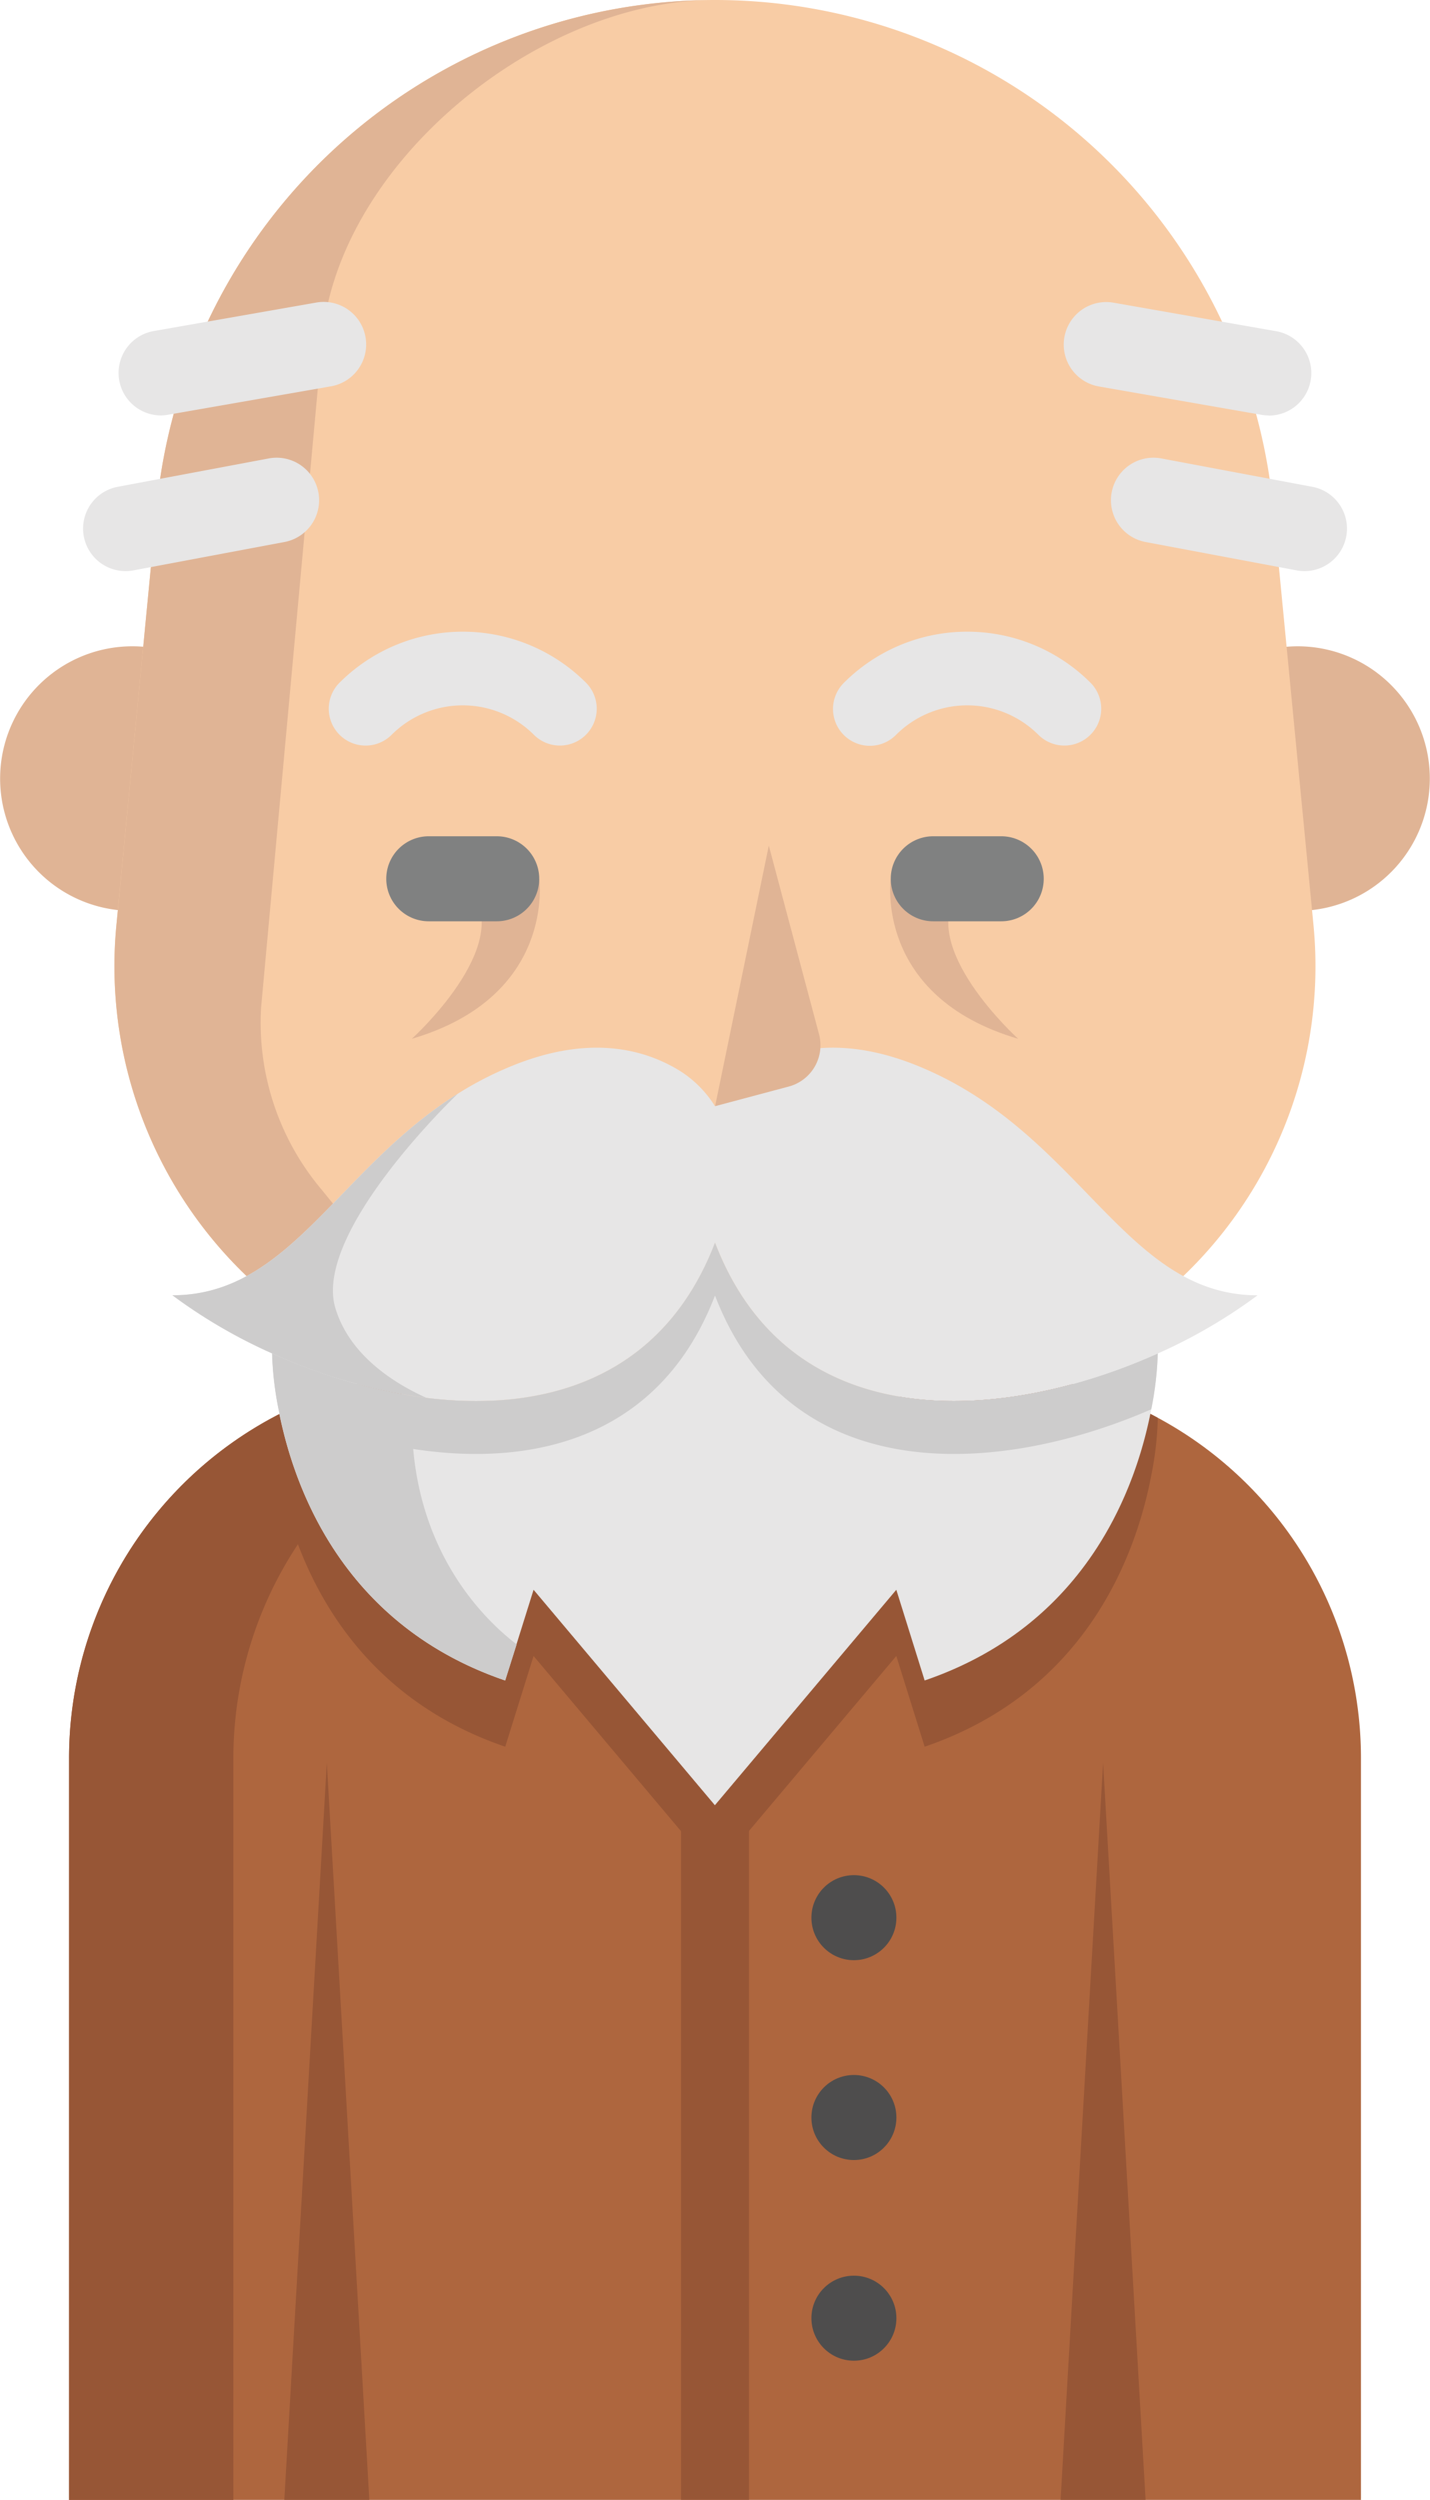 <svg xmlns="http://www.w3.org/2000/svg" viewBox="0 0 502.08 877.17"><defs><style>.cls-1{fill:#ae663e;}.cls-2{fill:#975636;}.cls-3{fill:#e0b495;}.cls-4{fill:#f8cca5;}.cls-5{fill:#808181;}.cls-6{fill:#e7e6e6;}.cls-7{fill:#cdcccc;}.cls-8{fill:#4e4d4d;}</style></defs><title>prende-cura</title><g id="Livello_2" data-name="Livello 2"><g id="Livello_1-2" data-name="Livello 1"><path class="cls-1" d="M477.84,617v260.2H24.25V617A135.7,135.7,0,0,1,133.81,483.82H368.32A135.61,135.61,0,0,1,477.84,617Z"/><path class="cls-2" d="M191.49,483.81H133.8A135.7,135.7,0,0,0,24.24,617v260.2h57.7V617A135.69,135.69,0,0,1,191.49,483.81Z"/><path class="cls-3" d="M44.31,319.57a46.42,46.42,0,0,1,2.1-92.79,45.12,45.12,0,0,1,6.81.5"/><path class="cls-3" d="M457.75,319.57a46.42,46.42,0,0,0-2.11-92.79,47.63,47.63,0,0,0-6.8.5"/><path class="cls-4" d="M183.89,520.2l-81.66-59.34A150.55,150.55,0,0,1,40.86,324.57L55,178A196.93,196.93,0,0,1,251,0h0a196.92,196.92,0,0,1,196,178l14.17,146.58a150.56,150.56,0,0,1-61.38,136.29L318.18,520.2A114.23,114.23,0,0,1,183.89,520.2Z"/><path class="cls-3" d="M189.32,308.36s6,41.23-44.73,56.15c0,0,35.84-32.38,20.89-51.73"/><path class="cls-3" d="M91.68,353.45a90.84,90.84,0,0,0,21.14,63.86L198.18,522.2a67.82,67.82,0,0,0,15,13.32,113.71,113.71,0,0,1-29.27-15.33l-81.66-59.33a150.57,150.57,0,0,1-61.36-136.3L55,178A196.88,196.88,0,0,1,248.09.05C186.42,1.54,116.58,59.67,112.94,121.58Z"/><path class="cls-5" d="M174.41,323.28H150.54a14.92,14.92,0,0,1,0-29.84h23.87a14.92,14.92,0,1,1,0,29.84Z"/><path class="cls-3" d="M312.75,308.36s-6,41.23,44.73,56.15c0,0-35.84-32.38-20.89-51.73"/><path class="cls-6" d="M373.72,261.61a12.93,12.93,0,0,1-9.15-3.78,35.35,35.35,0,0,0-49.94,0,12.93,12.93,0,1,1-18.28-18.29,61.24,61.24,0,0,1,86.51,0,12.93,12.93,0,0,1-9.14,22.07Z"/><path class="cls-6" d="M196.59,261.61a12.89,12.89,0,0,1-9.14-3.78,35.35,35.35,0,0,0-49.94,0,12.93,12.93,0,0,1-18.29-18.29,61.24,61.24,0,0,1,86.51,0,12.93,12.93,0,0,1-9.14,22.07Z"/><rect class="cls-2" x="239.12" y="558.48" width="23.87" height="318.68"/><path class="cls-5" d="M351.54,323.28H327.67a14.92,14.92,0,0,1,0-29.84h23.87a14.92,14.92,0,0,1,0,29.84Z"/><path class="cls-2" d="M406.5,498.18a115.58,115.58,0,0,1-2.29,19.57c-5.21,27.3-22.5,75.68-79.56,95.16l-9.95-31.83L251,656.67l-63.66-75.59-9.95,31.83c-57.05-19.48-74.34-67.86-79.57-95.16a115.58,115.58,0,0,1-2.29-19.57C142,519.05,204.13,526.37,237.4,483.82A94.32,94.32,0,0,0,251,459.27c4.68,12.18,12.4,19.87,22,24.55,26.08,12.75,65.91,3.08,95.29,0a134.22,134.22,0,0,1,38.1,13.63C406.46,497.68,406.48,497.92,406.5,498.18Z"/><path class="cls-6" d="M441.55,454.51a184.34,184.34,0,0,1-35.05,20.43c-54,24.23-128.94,30.2-155.46-38.91-18.32,47.68-59.7,59.62-101.32,54.49a192.14,192.14,0,0,1-54.15-15.58,184.44,184.44,0,0,1-35.06-20.43c41.3,0,57.89-44.19,100.19-70.71l0,0a122,122,0,0,1,18.62-9.61c26.08-10.75,45.14-6.71,58.13.81a39,39,0,0,1,13.59,13.17,40,40,0,0,1,14.8-13.9c12.95-7.05,31.59-10.47,56.84-.08C379.62,397.59,394.7,454.51,441.55,454.51Z"/><path class="cls-6" d="M406.5,474.94a115.74,115.74,0,0,1-2.29,19.58c-5.21,27.29-22.5,75.68-79.56,95.15l-9.95-31.83L251,633.44l-63.66-75.6-6,19.16-4,12.67c-57.05-19.47-74.34-67.86-79.57-95.15a115.74,115.74,0,0,1-2.29-19.58,194.68,194.68,0,0,0,47.92,14.67C187.16,496.77,231.81,486.1,251,436,277.56,505.14,352.55,499.17,406.5,474.94Z"/><path class="cls-7" d="M406.5,474.94a115.74,115.74,0,0,1-2.29,19.58c-53.75,23.37-127,28.21-153.17-39.93-26.16,68.14-99.43,63.3-153.18,39.93a115.74,115.74,0,0,1-2.29-19.58c54,24.23,128.94,30.2,155.47-38.91C277.56,505.14,352.55,499.17,406.5,474.94Z"/><path class="cls-6" d="M445.49,145.78a15.15,15.15,0,0,1-2.58-.22l-57.07-9.95a14.92,14.92,0,0,1,5.13-29.4l57.07,10a14.92,14.92,0,0,1-2.55,29.62Z"/><path class="cls-6" d="M458,200.4a15.44,15.44,0,0,1-2.77-.26l-53-9.95a14.92,14.92,0,1,1,5.5-29.33l53,9.95A14.92,14.92,0,0,1,458,200.4Z"/><path class="cls-6" d="M56.58,145.78A14.92,14.92,0,0,1,54,116.16l57.07-10a14.92,14.92,0,1,1,5.13,29.4l-57.07,9.95A15.15,15.15,0,0,1,56.58,145.78Z"/><path class="cls-6" d="M44.11,200.4a14.92,14.92,0,0,1-2.74-29.59l53-9.95a14.92,14.92,0,1,1,5.5,29.33l-53,9.95A14.58,14.58,0,0,1,44.11,200.4Z"/><polygon class="cls-2" points="129.67 877.17 99.83 877.17 114.75 618.54 129.67 877.17"/><polygon class="cls-2" points="402.22 877.17 372.38 877.17 387.3 618.54 402.22 877.17"/><path class="cls-3" d="M251.08,388.15l25.9-6.9a15,15,0,0,0,10.6-18.3l-17.65-66.24"/><circle class="cls-8" cx="299.81" cy="672.9" r="14.92"/><circle class="cls-8" cx="299.81" cy="743.02" r="14.92"/><circle class="cls-8" cx="299.81" cy="813.44" r="14.92"/><path class="cls-7" d="M181.4,577l-4,12.67c-57.06-19.47-74.35-67.85-79.58-95.15A115.68,115.68,0,0,1,95.57,475a195,195,0,0,0,47.93,14.66,29.71,29.71,0,0,1,1.11,8.2C144.61,543.44,169.64,568,181.4,577Z"/><path class="cls-7" d="M117.75,459c5,16.67,20.79,26.47,32,31.51a192.14,192.14,0,0,1-54.15-15.58,184.75,184.75,0,0,1-35.06-20.43c41.3,0,57.9-44.19,100.19-70.71C159.27,385.16,109.85,432.65,117.75,459Z"/></g></g></svg>